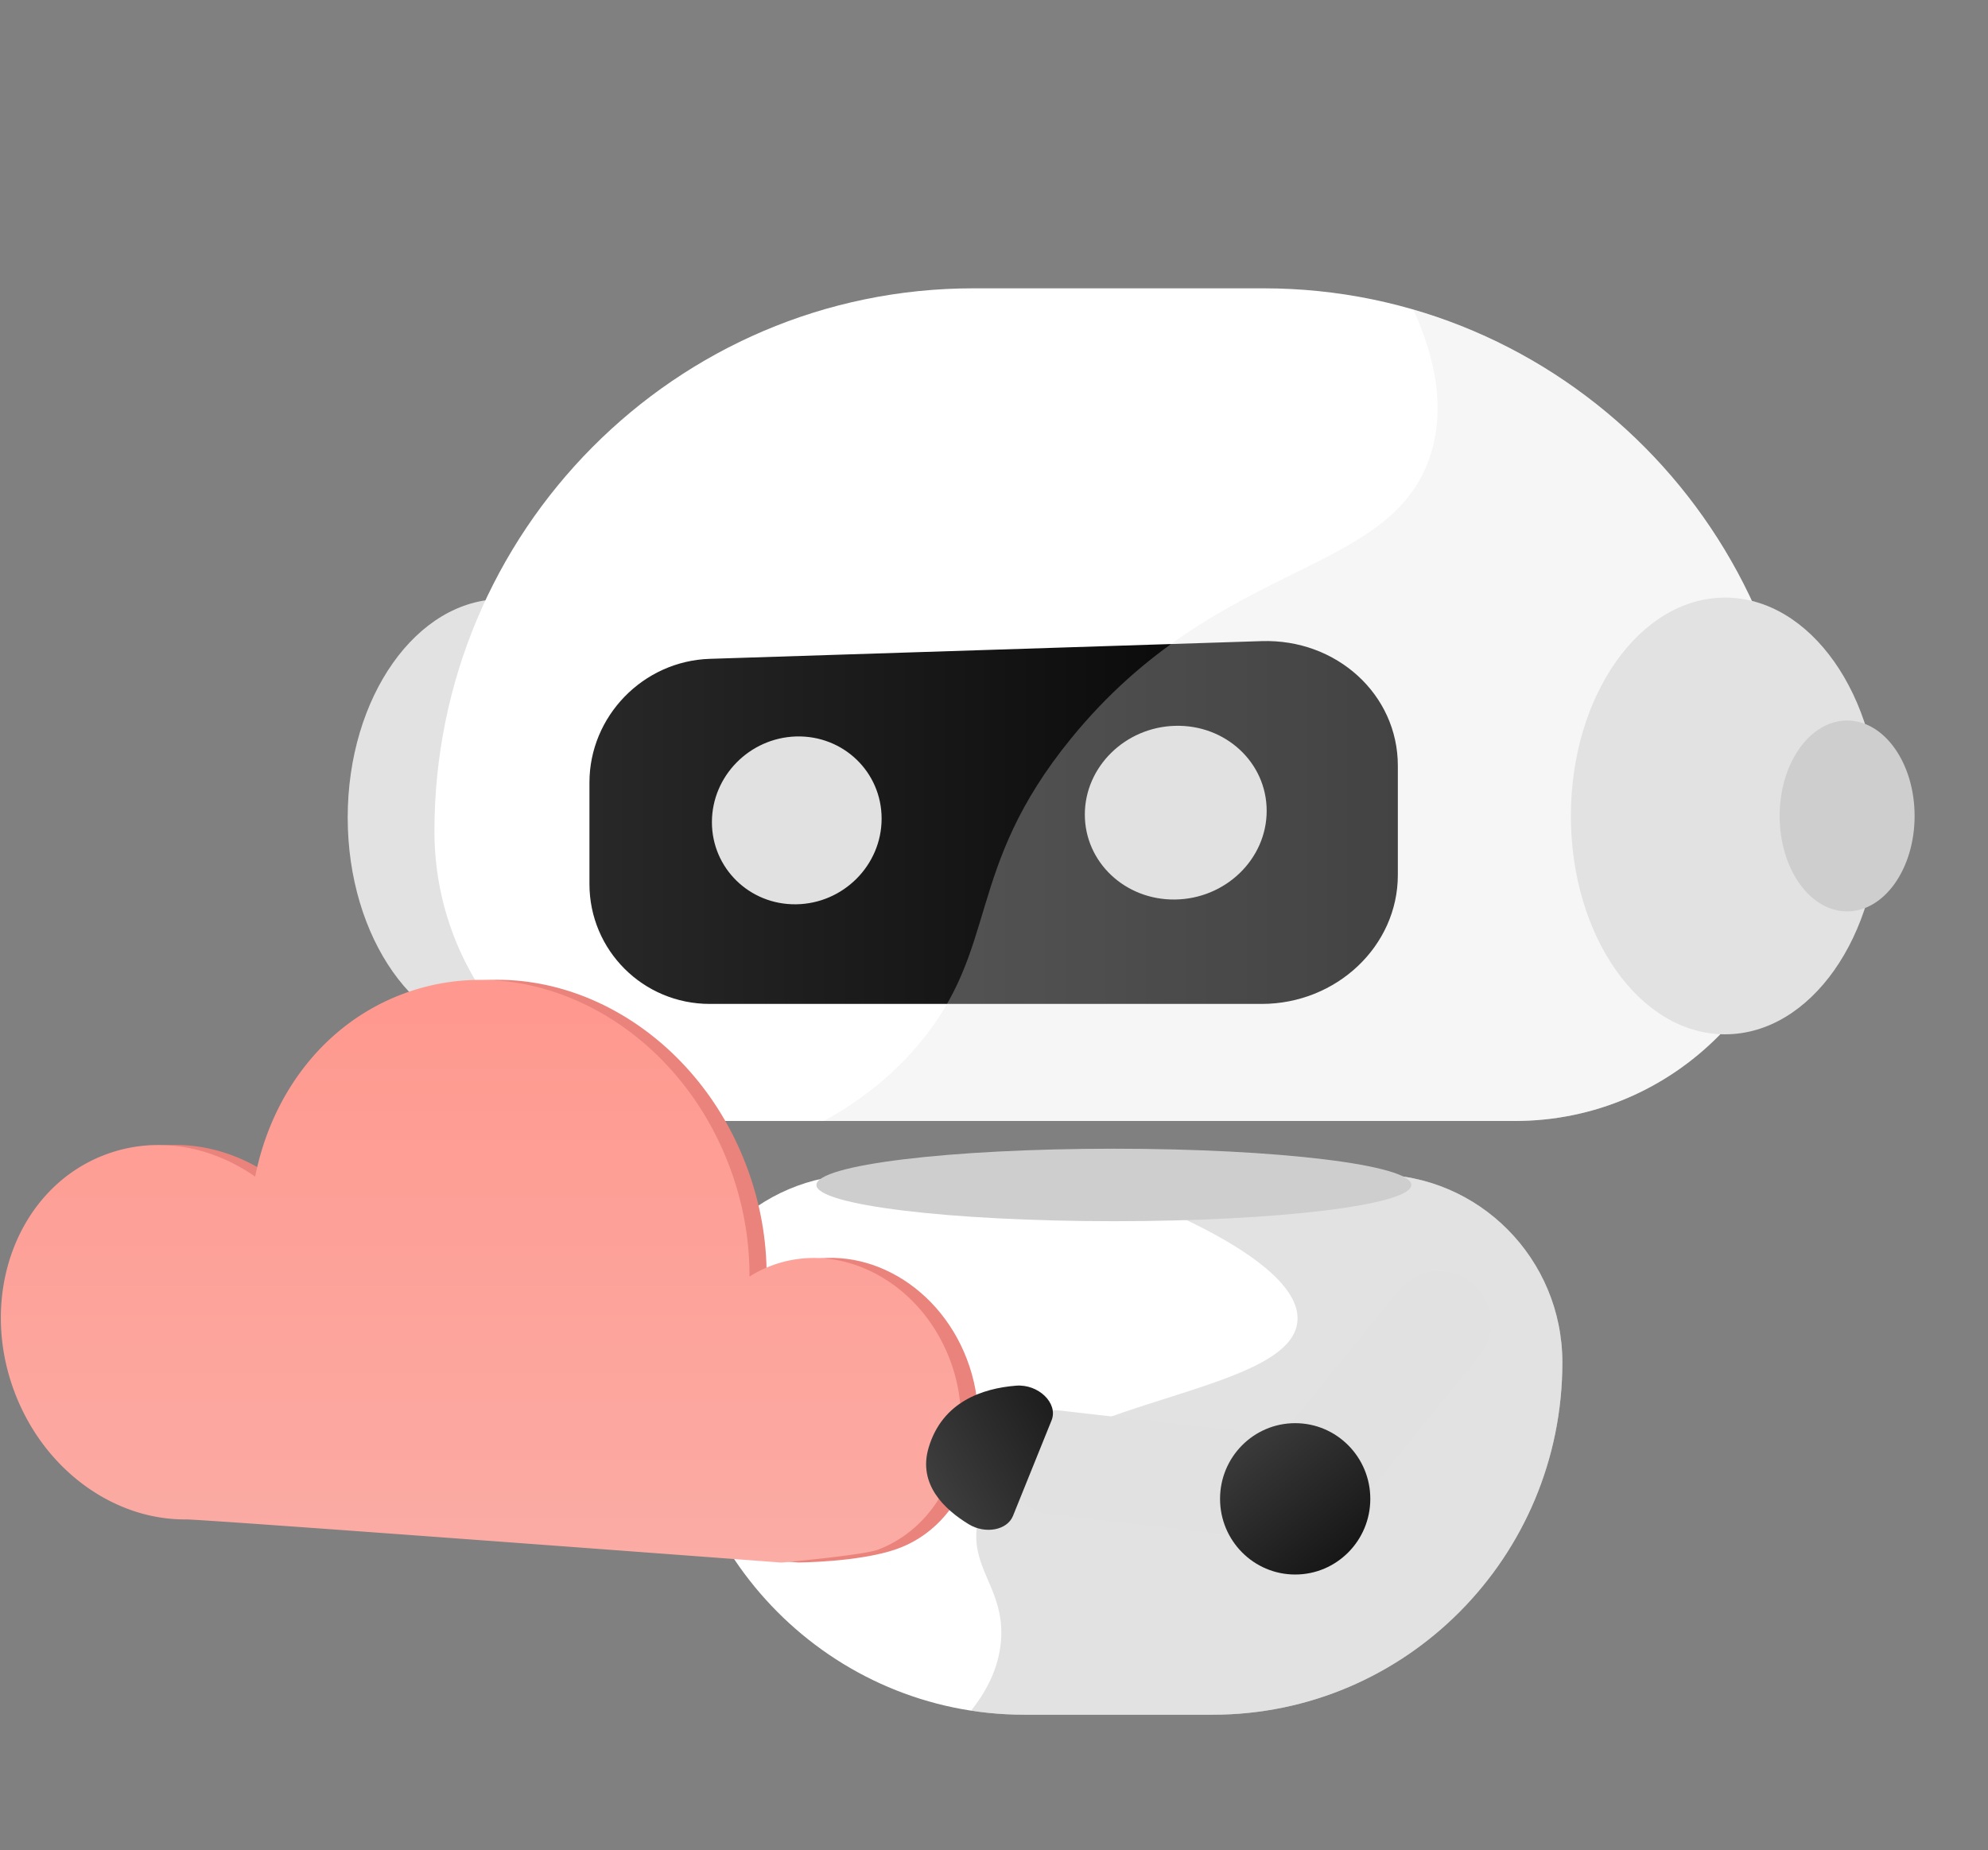 <svg width="449" height="418" fill="none" xmlns="http://www.w3.org/2000/svg"><rect width="100%" height="100%" fill="#808080" stroke="none"/><path d="M113.36 233.999c-19.236 0-34.83-22.085-34.83-49.327 0-27.243 15.594-49.328 34.83-49.328 19.237 0 34.831 22.085 34.831 49.328 0 27.242-15.594 49.327-34.831 49.327z" fill="#E2E2E2"/><path d="M219.84 65.135h65.569c67.238 0 121.74 54.913 121.74 122.659 0 36.155-29.089 65.443-64.953 65.443H163.074c-35.885 0-64.954-29.308-64.954-65.443-.02-67.746 54.482-122.66 121.72-122.66zm11.505 322.233h42.54c43.614 0 78.981-35.634 78.981-79.577 0-23.443-18.876-42.461-42.143-42.461H194.507c-23.267 0-42.143 19.018-42.143 42.461 0 43.943 35.368 79.577 78.981 79.577z" fill="#fff"/><path d="M160.312 226.793h124.641c16.889 0 30.757-13.053 30.757-29.129V172.98c0-16.095-13.849-28.687-30.757-28.147l-124.641 4.004c-15.081.481-27.182 12.993-27.182 27.947v22.922c0 14.955 12.101 27.087 27.182 27.087z" fill="url(#paint0_linear_9704_5322)"/><path d="M245.015 184.009c0 10.75 9.08 19.339 20.366 19.199 11.385-.141 20.704-9.109 20.704-20.04 0-10.93-9.319-19.519-20.704-19.198-11.286.32-20.366 9.289-20.366 20.039zm-84.226 1.721c0 10.39 8.484 18.698 19.015 18.558 10.63-.14 19.313-8.809 19.313-19.359 0-10.55-8.683-18.858-19.313-18.558-10.531.32-19.015 8.969-19.015 19.359z" fill="#E1E1E1"/><path opacity=".3" d="M207.382 236.038c18.538-21.941 10.293-39.498 34.533-69.227 33.361-40.919 72.245-36.295 81.167-64.042 2.464-7.687 2.762-18.237-3.875-32.832 50.786 14.755 87.942 61.92 87.942 117.855 0 36.155-29.089 65.443-64.953 65.443H186.082c9.339-5.125 16.174-11.131 21.3-17.197z" fill="#E1E1E1"/><path d="M389.624 233.659c-19.236 0-34.831-22.084-34.831-49.327s15.595-49.328 34.831-49.328c19.237 0 34.831 22.085 34.831 49.328 0 27.243-15.594 49.327-34.831 49.327z" fill="#E2E2E2"/><path d="M417.183 205.891c-8.416 0-15.24-9.653-15.24-21.561 0-11.907 6.824-21.56 15.24-21.56 8.417 0 15.24 9.653 15.24 21.56 0 11.908-6.823 21.561-15.24 21.561z" fill="#CECECE"/><path opacity=".4" d="M220.874 343.566c5.841-27.627 70.397-26.946 72.145-45.004 1.352-13.913-35.705-27.687-40.374-29.428a134.88 134.88 0 00-11.842-3.804h69.92c23.267 0 42.143 19.018 42.143 42.461 0 43.943-35.367 79.577-78.981 79.577h-42.54a79.16 79.16 0 01-12.021-.921c3.696-4.624 6.12-9.689 6.696-15.194 1.311-12.232-7.411-16.997-5.146-27.687z" fill="#B6B6B6"/><path d="M251.572 275.878c-37.102 0-67.179-3.666-67.179-8.188s30.077-8.188 67.179-8.188c37.101 0 67.178 3.666 67.178 8.188s-30.077 8.188-67.178 8.188z" fill="#CECECE"/><path d="M27.385 260.926c11.465-4.424 24.022-2.202 34.116 4.865 3.696-18.598 15.419-34.334 32.904-41.1 28.631-11.071 61.833 6.206 74.132 38.557 3.18 8.348 4.65 16.876 4.61 25.124 1.47-.94 3.06-1.741 4.729-2.382 15.637-6.046 33.778 3.383 40.514 21.081 6.735 17.677-.259 37.556-16.134 42.961-8.484 2.883-21.896 2.943-21.896 2.943s-130.483-9.79-134.496-9.749c-16.075.14-31.91-10.951-38.646-28.608-8.405-22.122.616-46.145 20.167-53.692z" fill="#EA837B"/><path d="M23.51 260.947c11.465-4.424 24.023-2.202 34.117 4.865 3.695-18.598 15.418-34.333 32.903-41.1 28.632-11.071 61.834 6.206 74.133 38.558 3.179 8.348 4.649 16.876 4.61 25.124a26.147 26.147 0 014.729-2.382c15.637-6.046 33.778 3.383 40.513 21.08 6.736 17.677-.496 36.916-16.134 42.962-3.318 1.281-21.896 2.942-21.896 2.942s-130.482-9.789-134.496-9.749c-16.074.14-31.91-10.951-38.646-28.608-8.424-22.121.616-46.144 20.168-53.692z" fill="url(#paint1_linear_9704_5322)"/><path d="M332.42 289.832c4.988 4.124 5.723 11.551 1.63 16.576l-33.719 41.46-18.081-14.934 33.718-41.46c4.094-5.025 11.465-5.766 16.452-1.642z" fill="#E1E1E1"/><path d="M226.715 329.049c.735-6.466 6.517-11.111 12.935-10.37l52.873 6.066-2.643 23.403-52.873-6.066c-6.417-.741-11.027-6.567-10.292-13.033z" fill="#E1E1E1"/><path d="M292.523 355.697c-9.372 0-16.969-7.654-16.969-17.097 0-9.442 7.597-17.096 16.969-17.096 9.371 0 16.968 7.654 16.968 17.096 0 9.443-7.597 17.097-16.968 17.097z" fill="url(#paint2_linear_9704_5322)"/><path d="M237.504 320.863l-8.722 21.601c-1.292 3.203-6.219 4.164-9.975 1.882-5.504-3.343-11.524-9.029-9.08-17.277 3.08-10.43 12.22-13.433 19.73-14.033 5.087-.421 9.597 3.984 8.047 7.827z" fill="url(#paint3_linear_9704_5322)"/><defs><linearGradient id="paint0_linear_9704_5322" x1="315.71" y1="185.801" x2="133.139" y2="185.801" gradientUnits="userSpaceOnUse"><stop/><stop offset=".996" stop-color="#282828"/></linearGradient><linearGradient id="paint1_linear_9704_5322" x1="108.613" y1="221.363" x2="108.613" y2="352.996" gradientUnits="userSpaceOnUse"><stop stop-color="#FF988E"/><stop offset="1" stop-color="#FBACA5"/></linearGradient><linearGradient id="paint2_linear_9704_5322" x1="278.64" y1="320.93" x2="316.877" y2="368.868" gradientUnits="userSpaceOnUse"><stop stop-color="#404040"/><stop offset=".996"/></linearGradient><linearGradient id="paint3_linear_9704_5322" x1="203.922" y1="335.1" x2="255.273" y2="306.392" gradientUnits="userSpaceOnUse"><stop stop-color="#434343"/><stop offset=".996" stop-color="#090909"/></linearGradient></defs></svg>